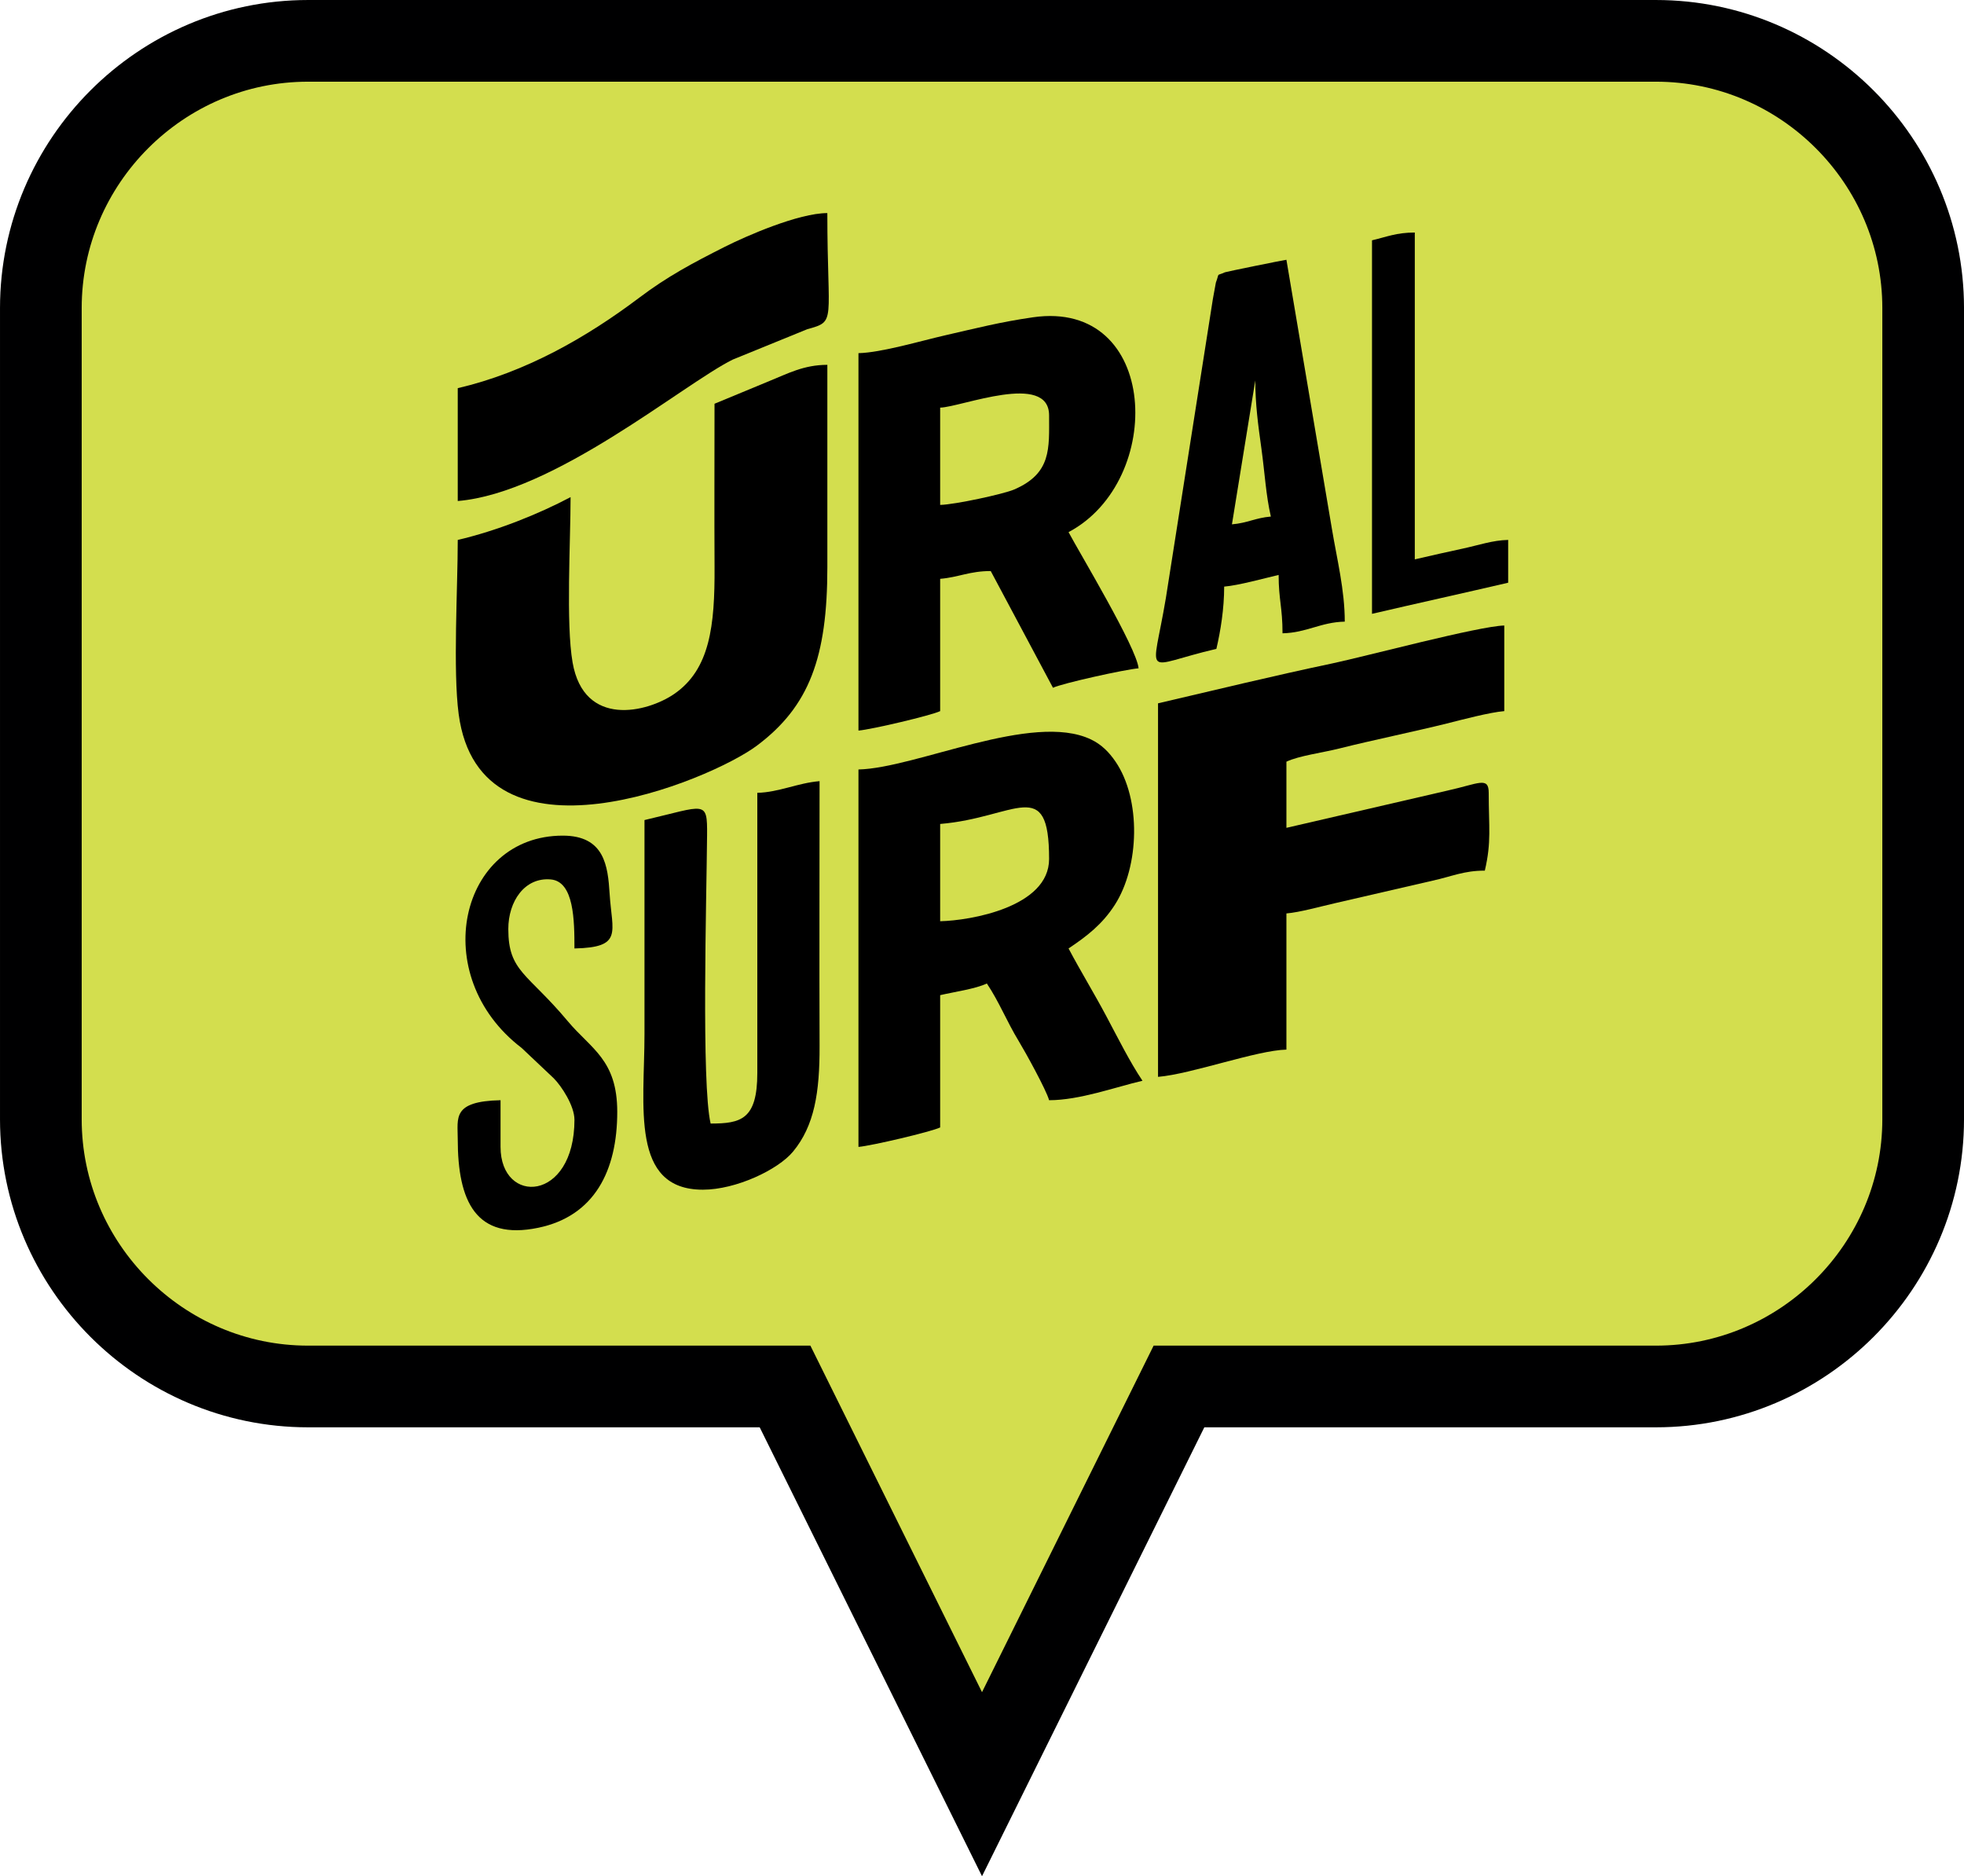 <?xml version="1.0" encoding="UTF-8"?> <!-- Creator: CorelDRAW 2019 (64-Bit) --> <svg xmlns="http://www.w3.org/2000/svg" xmlns:xlink="http://www.w3.org/1999/xlink" xml:space="preserve" width="139.984mm" height="133.729mm" style="shape-rendering:geometricPrecision; text-rendering:geometricPrecision; image-rendering:optimizeQuality; fill-rule:evenodd; clip-rule:evenodd" viewBox="0 0 1980.54 1892.04"> <defs> <style type="text/css"> <![CDATA[ .str0 {stroke:#000001;stroke-width:82.37;stroke-miterlimit:22.926} .fil1 {fill:black} .fil0 {fill:#D3DE4E;fill-rule:nonzero} ]]> </style> </defs> <g id="Слой_x0020_1">  <g id="_2138361893792"> <g> <path class="fil0 str0" d="M1669.91 41.19l-1359.28 0c-148.19,0 -269.44,121.25 -269.44,269.44l0 818.09c0,148.19 121.25,269.44 269.44,269.44l481.02 0 198.63 401.07 198.62 -401.07 481.02 0c148.19,0 269.44,-121.25 269.44,-269.44l0 -818.09c0,-148.19 -121.25,-269.44 -269.44,-269.44z"></path> </g> <g> <path class="fil1" d="M1167.78 709.26l0 376.67c33.68,-2.8 99.48,-26.8 129.47,-27.47l0 -137.33c13.42,-1.12 33.31,-6.75 48.61,-10.24l98.81 -22.81c19.46,-4.24 31.36,-10.12 52.66,-10.12 6.82,-29.25 3.92,-43.58 3.92,-78.47 0,-16.71 -10.1,-9.22 -41.49,-2.27l-162.51 37.59 0 -66.7c12.49,-5.99 36.35,-9.03 53.38,-13.32 19.79,-4.98 33.49,-7.92 54.08,-12.61 19.22,-4.38 37.92,-8.48 54.15,-12.55 15.78,-3.96 43.38,-11.3 58.09,-12.53l0 -86.32c-25.55,0.57 -140.22,31.22 -173.6,38.26 -60.79,12.82 -117.05,26.58 -175.57,40.21z"></path> <path class="fil1" d="M720.54 407.14c0,54.92 -0.26,109.91 0.03,164.82 0.3,58.71 -4.5,103.04 -40.8,127.92 -27.02,18.52 -90.85,34.35 -102.37,-31.87 -6.82,-39.21 -2.02,-122.06 -2.02,-166.7 -32.25,17.07 -73.94,33.88 -113.77,43.16 0,48.18 -4.93,131.74 0.92,175.64 21.73,163.1 253.47,67.21 300.7,31.85 52.95,-39.66 71.09,-89.21 71.09,-180.02l0 -204.03c-23.94,0 -40.17,8.98 -58.29,16.25l-55.48 22.99z"></path> <path class="fil1" d="M948.08 928.99l0 -98.09c76.3,-6.35 109.85,-49.88 109.85,35.31 0,48.5 -79.26,62.1 -109.85,62.78zm-82.39 -153.02l0 380.6c13.05,-1.09 73.25,-15.23 82.39,-19.62l0 -133.41c14.11,-3.29 35.66,-6.29 47.08,-11.77 12.51,18.68 20,38.15 32.14,58.1 6.55,10.75 27.94,49.53 30.63,59.61 30.78,0 66.76,-13.23 94.16,-19.62 -12.91,-19.28 -24.74,-43.14 -36.61,-65.4 -12.71,-23.84 -25.64,-44.79 -37.93,-68.01 18.62,-12.47 33.92,-24.28 46.5,-43.74 25.18,-38.93 26.81,-106.9 0.78,-144.8 -6.23,-9.06 -13.75,-17.04 -24.79,-22.29 -58.83,-28 -176.39,29.05 -234.34,30.34z"></path> <path class="fil1" d="M948.08 509.16l0 -98.09c21.05,-0.47 109.85,-36.52 109.85,7.85 0,33.39 2.58,58.36 -35.17,74.69 -10.56,4.56 -59.64,15.22 -74.68,15.56zm-82.39 -153.02l0 380.6c13.05,-1.09 73.25,-15.23 82.39,-19.62l0 -133.41c18.62,-1.55 29.63,-7.85 51,-7.85l62.77 117.71c9.35,-4.49 72.43,-18.46 86.31,-19.62 -1.7,-20.39 -59.98,-117.22 -70.62,-137.33 97.89,-51.81 91.66,-235.06 -35.89,-216.65 -33.18,4.78 -56.83,10.94 -88.12,18.08 -24.63,5.61 -64.73,17.57 -87.84,18.09z"></path> <path class="fil1" d="M763.69 799.51l0 282.5c0,46.97 -16.51,51.01 -47.08,51.01 -9.38,-40.27 -4.14,-225.96 -3.58,-290.7 0.31,-36.19 -1.52,-29.7 -63.11,-15.35 0,71.93 0,143.87 0,215.8 0,72.57 -14.56,156.95 58.85,156.95 33.4,0 75.84,-20.09 91,-38.47 21.48,-26.02 26.88,-59.42 26.71,-106.7 -0.33,-88.92 -0.01,-177.9 -0.01,-266.82 -22.09,1.84 -41.14,11.29 -62.77,11.77z"></path> <path class="fil1" d="M461.6 391.44l0 113.79c97.33,-8.1 226.88,-117.53 277.22,-142.58l75.25 -30.67c29.79,-8.2 20.23,-6.19 20.23,-117.1 -28.86,0 -81.48,22.95 -103.34,33.98 -32.9,16.59 -57.99,29.99 -86.12,51.2 -53.5,40.35 -115.15,75.52 -183.25,91.39z"></path> <path class="fil1" d="M1242.32 528.77l23.54 -145.18c0,23.95 2.89,45.18 6.13,68.42 3.43,24.66 4.61,47.61 9.57,68.9 -15.56,1.3 -23.68,6.55 -39.23,7.85zm-15.69 125.56c4.23,-18.16 7.85,-40.41 7.85,-62.78 14.63,-1.22 40.07,-8.31 54.92,-11.77 0,24.89 3.92,32.76 3.92,58.86 24.34,-0.54 38.43,-11.23 62.77,-11.77 0,-31.82 -7.82,-62.7 -12.88,-93.05l-45.96 -271.85c-2.69,0.22 -60.8,12.08 -61.94,12.6 -9.45,4.3 -5.08,-0.57 -9.2,10.42 -0,0.02 -2.8,15.03 -3.03,16.58l-47.43 301.77c-14.02,83.4 -24.51,68.58 50.99,50.99z"></path> <path class="fil1" d="M579.3 1129.09c0,83.3 -74.54,86.55 -74.54,27.47l0 -47.08c-49.02,1.09 -43.16,17.79 -43.16,39.24 0,62.74 18.25,102.53 81.33,89.37 56.38,-11.76 79.52,-57.23 79.52,-116.84 0,-52.71 -26.53,-63.51 -49.85,-91.4 -40.73,-48.73 -60.01,-49.85 -60.01,-93.01 0,-27.94 16.51,-52.32 42.84,-49.99 23.51,2.08 23.86,41.42 23.86,69.61 49.25,-1.1 37.95,-16.02 35.48,-55.09 -1.77,-27.97 -5.04,-58.69 -47.25,-58.69 -104.11,0 -136.98,141.21 -41.47,214.11l32.28 30.5c7.88,7.84 20.96,27.87 20.96,41.82z"></path> <path class="fil1" d="M1383.56 242.34l0 376.67c45.91,-10.7 91.89,-20.8 137.31,-31.39l0 -43.16c-15.82,0.35 -29.77,5.34 -46.1,8.83 -13.68,2.92 -32.78,7.23 -48.06,10.79l0 -329.59c-18.61,0 -28.34,4.4 -43.16,7.85z"></path> </g> </g> </g> </svg> 